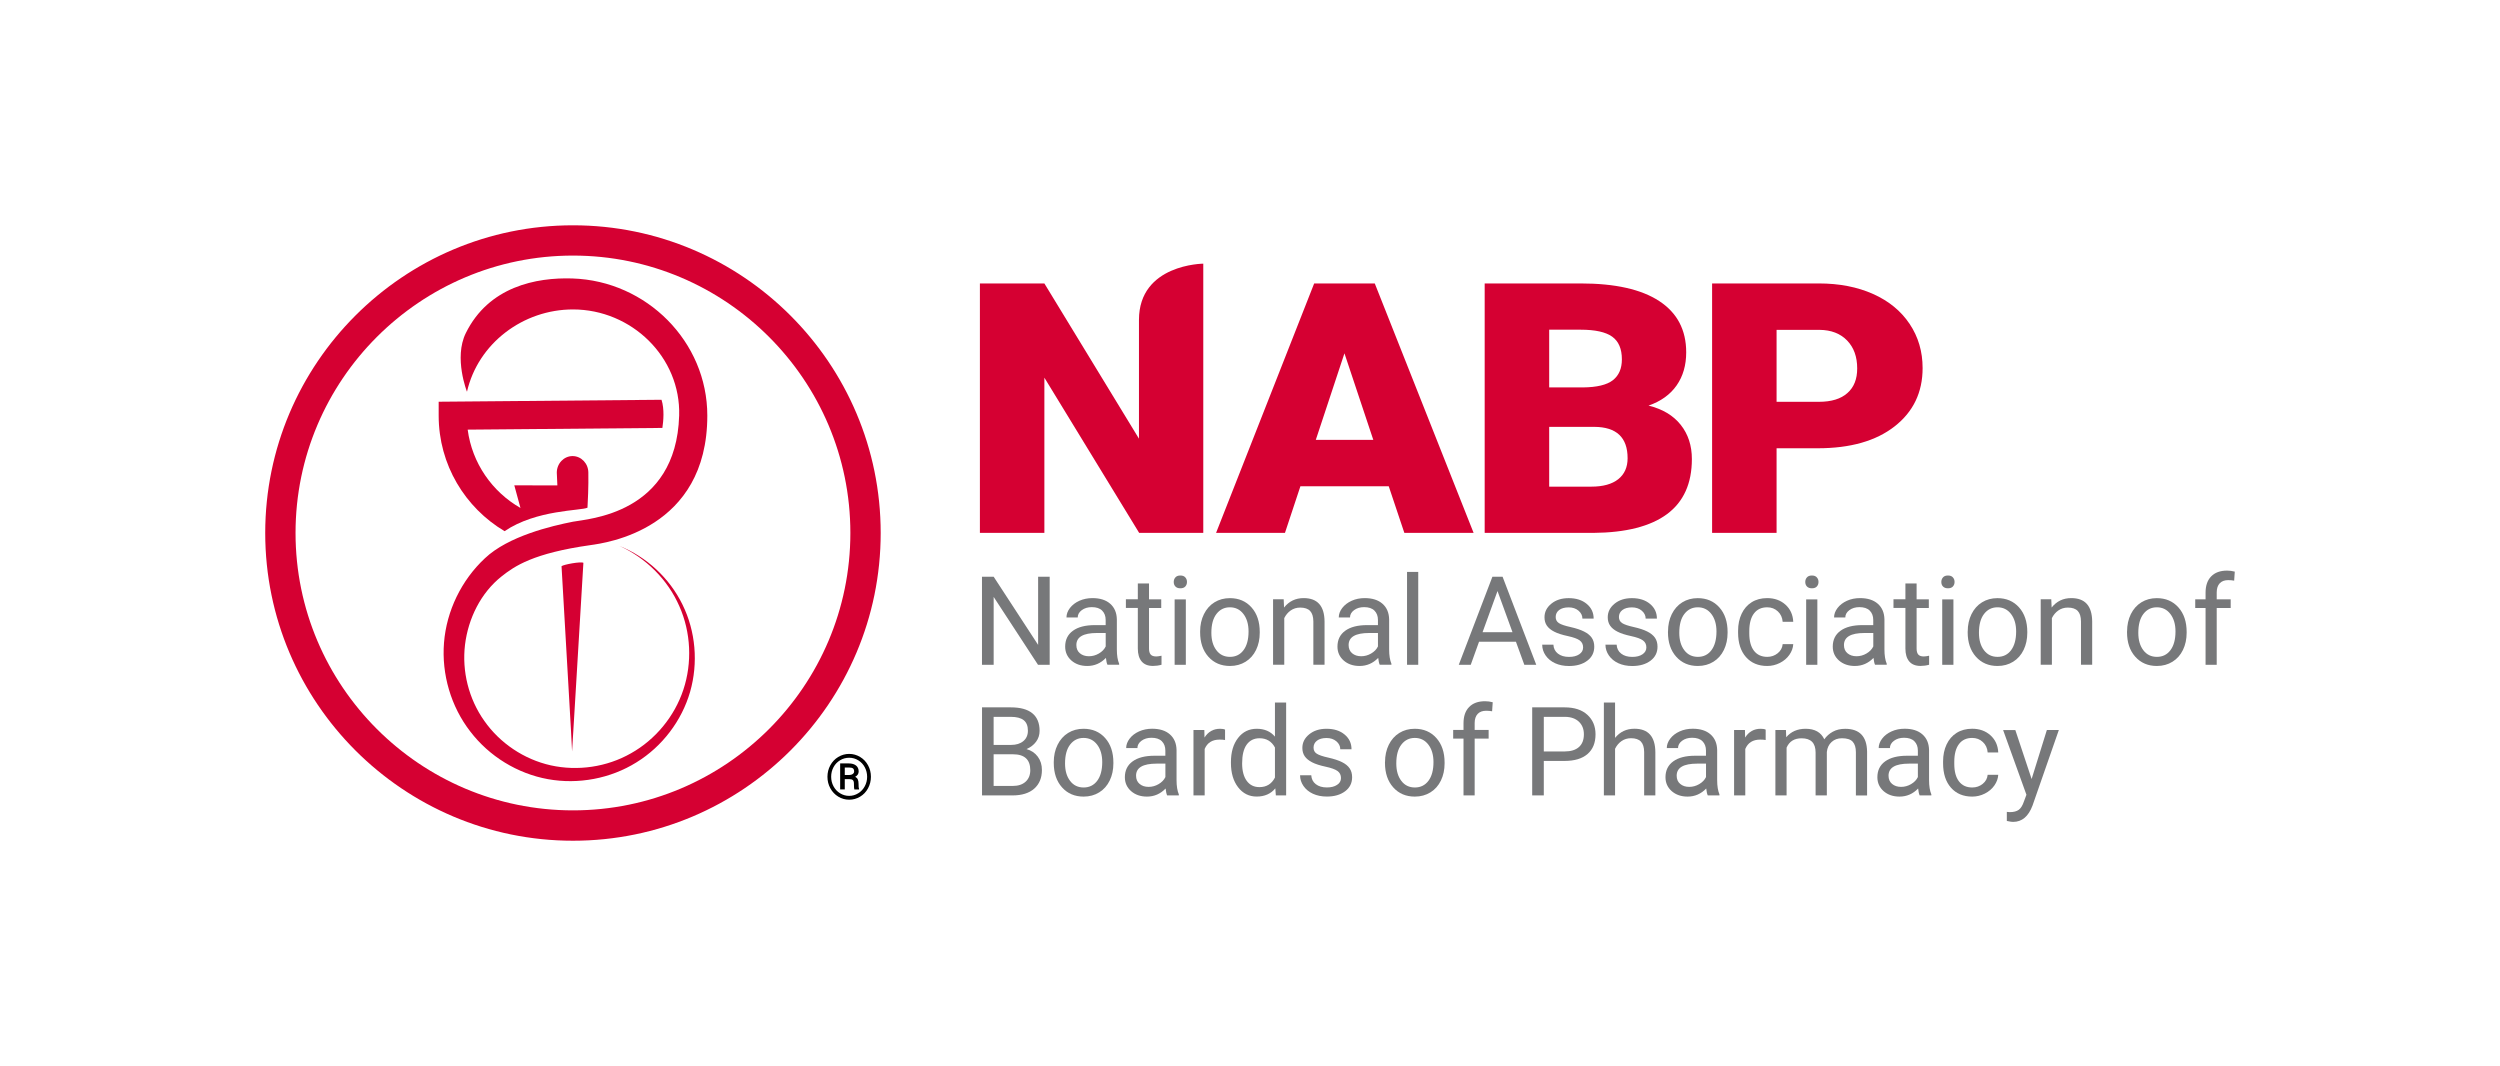 <?xml version="1.0" encoding="utf-8"?>
<!-- Generator: Adobe Illustrator 27.0.0, SVG Export Plug-In . SVG Version: 6.00 Build 0)  -->
<svg version="1.1" id="Layer_1" xmlns="http://www.w3.org/2000/svg" xmlns:xlink="http://www.w3.org/1999/xlink" x="0px" y="0px"
	 viewBox="0 0 611.85 260.9" style="enable-background:new 0 0 611.85 260.9;" xml:space="preserve">
<style type="text/css">
	.st0{fill:#77787A;}
	.st1{fill:#D50032;}
</style>
<g>
	<path class="st0" d="M256.9,162.7h-2.86l-10.85-16.61v16.61h-2.86v-21.55h2.86l10.88,16.68v-16.68h2.83V162.7z"/>
	<path class="st0" d="M271.04,162.7c-0.16-0.32-0.29-0.88-0.38-1.69c-1.27,1.32-2.79,1.98-4.56,1.98c-1.58,0-2.87-0.45-3.89-1.34
		c-1.01-0.89-1.52-2.03-1.52-3.4c0-1.67,0.63-2.96,1.9-3.88c1.27-0.92,3.05-1.38,5.35-1.38h2.66v-1.26c0-0.96-0.29-1.72-0.86-2.29
		s-1.42-0.85-2.53-0.85c-0.98,0-1.8,0.25-2.46,0.74c-0.66,0.49-0.99,1.09-0.99,1.79h-2.75c0-0.8,0.28-1.57,0.85-2.32
		c0.57-0.74,1.34-1.33,2.31-1.77c0.97-0.43,2.04-0.65,3.2-0.65c1.85,0,3.29,0.46,4.34,1.38c1.05,0.92,1.59,2.19,1.63,3.81v7.37
		c0,1.47,0.19,2.64,0.56,3.51v0.24H271.04z M266.5,160.61c0.86,0,1.67-0.22,2.44-0.67s1.33-1.02,1.67-1.73v-3.29h-2.15
		c-3.35,0-5.03,0.98-5.03,2.95c0,0.86,0.29,1.53,0.86,2.01S265.6,160.61,266.5,160.61z"/>
	<path class="st0" d="M281.21,142.8v3.88h2.99v2.12h-2.99v9.94c0,0.64,0.13,1.12,0.4,1.44c0.27,0.32,0.72,0.48,1.36,0.48
		c0.32,0,0.75-0.06,1.3-0.18v2.21c-0.72,0.2-1.42,0.29-2.1,0.29c-1.22,0-2.15-0.37-2.77-1.11c-0.62-0.74-0.93-1.79-0.93-3.15v-9.93
		h-2.92v-2.12h2.92v-3.88H281.21z"/>
	<path class="st0" d="M287.26,142.43c0-0.44,0.14-0.82,0.41-1.12c0.27-0.31,0.67-0.46,1.21-0.46s0.94,0.15,1.21,0.46
		c0.28,0.31,0.41,0.68,0.41,1.12s-0.14,0.81-0.41,1.11c-0.28,0.3-0.68,0.44-1.21,0.44s-0.94-0.15-1.21-0.44
		C287.39,143.25,287.26,142.88,287.26,142.43z M290.22,162.7h-2.74v-16.01h2.74V162.7z"/>
	<path class="st0" d="M293.72,154.54c0-1.57,0.31-2.98,0.93-4.23s1.48-2.22,2.58-2.9c1.1-0.68,2.36-1.02,3.77-1.02
		c2.18,0,3.94,0.75,5.29,2.26s2.02,3.52,2.02,6.02v0.19c0,1.56-0.3,2.96-0.9,4.2c-0.6,1.24-1.45,2.2-2.56,2.89
		c-1.11,0.69-2.39,1.04-3.83,1.04c-2.17,0-3.93-0.75-5.28-2.26c-1.35-1.51-2.02-3.51-2.02-5.99V154.54z M296.47,154.87
		c0,1.78,0.41,3.2,1.24,4.28c0.82,1.08,1.93,1.61,3.31,1.61c1.39,0,2.5-0.54,3.32-1.64c0.82-1.09,1.23-2.62,1.23-4.58
		c0-1.76-0.42-3.18-1.25-4.27c-0.83-1.09-1.94-1.64-3.32-1.64c-1.35,0-2.44,0.54-3.27,1.61
		C296.89,151.32,296.47,152.86,296.47,154.87z"/>
	<path class="st0" d="M314.17,146.68l0.09,2.01c1.22-1.54,2.82-2.31,4.79-2.31c3.38,0,5.09,1.91,5.12,5.73v10.58h-2.74v-10.6
		c-0.01-1.15-0.27-2.01-0.79-2.56c-0.52-0.55-1.33-0.83-2.42-0.83c-0.89,0-1.67,0.24-2.34,0.71c-0.67,0.47-1.19,1.1-1.57,1.86v11.41
		h-2.74v-16.01H314.17z"/>
	<path class="st0" d="M337.68,162.7c-0.16-0.32-0.29-0.88-0.38-1.69c-1.27,1.32-2.79,1.98-4.56,1.98c-1.58,0-2.87-0.45-3.89-1.34
		c-1.01-0.89-1.52-2.03-1.52-3.4c0-1.67,0.63-2.96,1.9-3.88c1.27-0.92,3.05-1.38,5.35-1.38h2.66v-1.26c0-0.96-0.29-1.72-0.86-2.29
		s-1.42-0.85-2.53-0.85c-0.98,0-1.8,0.25-2.46,0.74c-0.66,0.49-0.99,1.09-0.99,1.79h-2.75c0-0.8,0.28-1.57,0.85-2.32
		c0.57-0.74,1.34-1.33,2.31-1.77s2.04-0.65,3.2-0.65c1.85,0,3.29,0.46,4.34,1.38c1.05,0.92,1.59,2.19,1.63,3.81v7.37
		c0,1.47,0.19,2.64,0.56,3.51v0.24H337.68z M333.13,160.61c0.86,0,1.67-0.22,2.44-0.67s1.33-1.02,1.67-1.73v-3.29h-2.15
		c-3.36,0-5.03,0.98-5.03,2.95c0,0.86,0.29,1.53,0.86,2.01S332.24,160.61,333.13,160.61z"/>
	<path class="st0" d="M347.1,162.7h-2.74v-22.73h2.74V162.7z"/>
	<path class="st0" d="M371.01,157.06h-9.03l-2.03,5.64h-2.93l8.23-21.55h2.49l8.24,21.55h-2.92L371.01,157.06z M362.84,154.73h7.33
		l-3.67-10.08L362.84,154.73z"/>
	<path class="st0" d="M387.45,158.45c0-0.74-0.28-1.31-0.84-1.72c-0.56-0.41-1.53-0.76-2.92-1.06s-2.49-0.65-3.3-1.07
		c-0.81-0.41-1.42-0.91-1.81-1.48s-0.58-1.25-0.58-2.04c0-1.31,0.55-2.42,1.67-3.33c1.11-0.91,2.53-1.36,4.25-1.36
		c1.82,0,3.29,0.47,4.42,1.41s1.69,2.14,1.69,3.6h-2.75c0-0.75-0.32-1.4-0.95-1.94s-1.44-0.81-2.41-0.81c-1,0-1.78,0.22-2.34,0.65
		c-0.56,0.43-0.84,1-0.84,1.7c0,0.66,0.26,1.16,0.79,1.5c0.52,0.34,1.47,0.66,2.83,0.96c1.37,0.31,2.47,0.67,3.32,1.1
		c0.85,0.42,1.48,0.94,1.89,1.53c0.41,0.6,0.61,1.32,0.61,2.18c0,1.43-0.57,2.58-1.72,3.44s-2.63,1.29-4.46,1.29
		c-1.28,0-2.42-0.23-3.4-0.68s-1.76-1.09-2.32-1.9s-0.84-1.69-0.84-2.64h2.74c0.05,0.92,0.42,1.65,1.1,2.18
		c0.69,0.54,1.59,0.81,2.72,0.81c1.04,0,1.87-0.21,2.49-0.63C387.14,159.71,387.45,159.15,387.45,158.45z"/>
	<path class="st0" d="M402.93,158.45c0-0.74-0.28-1.31-0.84-1.72c-0.56-0.41-1.53-0.76-2.92-1.06s-2.49-0.65-3.3-1.07
		c-0.81-0.41-1.42-0.91-1.81-1.48s-0.58-1.25-0.58-2.04c0-1.31,0.55-2.42,1.67-3.33c1.11-0.91,2.53-1.36,4.25-1.36
		c1.82,0,3.29,0.47,4.42,1.41s1.69,2.14,1.69,3.6h-2.75c0-0.75-0.32-1.4-0.95-1.94s-1.44-0.81-2.41-0.81c-1,0-1.78,0.22-2.34,0.65
		c-0.56,0.43-0.84,1-0.84,1.7c0,0.66,0.26,1.16,0.79,1.5c0.52,0.34,1.47,0.66,2.83,0.96c1.37,0.31,2.47,0.67,3.32,1.1
		c0.85,0.42,1.48,0.94,1.89,1.53c0.41,0.6,0.61,1.32,0.61,2.18c0,1.43-0.57,2.58-1.72,3.44s-2.63,1.29-4.46,1.29
		c-1.28,0-2.42-0.23-3.4-0.68s-1.76-1.09-2.32-1.9s-0.84-1.69-0.84-2.64h2.74c0.05,0.92,0.42,1.65,1.1,2.18
		c0.69,0.54,1.59,0.81,2.72,0.81c1.04,0,1.87-0.21,2.49-0.63C402.61,159.71,402.93,159.15,402.93,158.45z"/>
	<path class="st0" d="M408.23,154.54c0-1.57,0.31-2.98,0.92-4.23c0.62-1.25,1.48-2.22,2.58-2.9c1.1-0.68,2.36-1.02,3.77-1.02
		c2.18,0,3.94,0.75,5.29,2.26s2.02,3.52,2.02,6.02v0.19c0,1.56-0.3,2.96-0.9,4.2c-0.6,1.24-1.45,2.2-2.56,2.89
		c-1.11,0.69-2.39,1.04-3.83,1.04c-2.17,0-3.93-0.75-5.28-2.26c-1.35-1.51-2.02-3.51-2.02-5.99V154.54z M410.99,154.87
		c0,1.78,0.41,3.2,1.24,4.28c0.82,1.08,1.93,1.61,3.31,1.61c1.39,0,2.5-0.54,3.32-1.64s1.23-2.62,1.23-4.58
		c0-1.76-0.42-3.18-1.25-4.27s-1.94-1.64-3.32-1.64c-1.35,0-2.44,0.54-3.27,1.61C411.4,151.32,410.99,152.86,410.99,154.87z"/>
	<path class="st0" d="M432.52,160.76c0.98,0,1.83-0.3,2.56-0.89c0.73-0.59,1.13-1.33,1.21-2.22h2.59c-0.05,0.92-0.37,1.79-0.95,2.62
		c-0.58,0.83-1.36,1.49-2.33,1.98c-0.97,0.49-2,0.74-3.09,0.74c-2.18,0-3.92-0.73-5.2-2.18c-1.29-1.46-1.93-3.45-1.93-5.97v-0.46
		c0-1.56,0.29-2.95,0.86-4.16s1.39-2.16,2.46-2.83c1.07-0.67,2.34-1.01,3.8-1.01c1.8,0,3.29,0.54,4.48,1.61
		c1.19,1.08,1.82,2.47,1.9,4.19h-2.59c-0.08-1.04-0.47-1.89-1.18-2.55c-0.71-0.67-1.58-1-2.61-1c-1.39,0-2.47,0.5-3.23,1.5
		c-0.76,1-1.15,2.45-1.15,4.34V155c0,1.85,0.38,3.27,1.14,4.26S431.11,160.76,432.52,160.76z"/>
	<path class="st0" d="M441.82,142.43c0-0.44,0.14-0.82,0.41-1.12c0.27-0.31,0.67-0.46,1.21-0.46s0.94,0.15,1.21,0.46
		c0.28,0.31,0.41,0.68,0.41,1.12s-0.14,0.81-0.41,1.11c-0.28,0.3-0.68,0.44-1.21,0.44s-0.93-0.15-1.21-0.44
		C441.96,143.25,441.82,142.88,441.82,142.43z M444.78,162.7h-2.74v-16.01h2.74V162.7z"/>
	<path class="st0" d="M458.9,162.7c-0.16-0.32-0.29-0.88-0.38-1.69c-1.27,1.32-2.79,1.98-4.56,1.98c-1.58,0-2.87-0.45-3.89-1.34
		c-1.01-0.89-1.52-2.03-1.52-3.4c0-1.67,0.63-2.96,1.9-3.88c1.27-0.92,3.05-1.38,5.35-1.38h2.66v-1.26c0-0.96-0.29-1.72-0.86-2.29
		s-1.42-0.85-2.53-0.85c-0.98,0-1.8,0.25-2.46,0.74c-0.66,0.49-0.99,1.09-0.99,1.79h-2.75c0-0.8,0.28-1.57,0.85-2.32
		c0.57-0.74,1.34-1.33,2.31-1.77s2.04-0.65,3.2-0.65c1.85,0,3.29,0.46,4.34,1.38c1.05,0.92,1.59,2.19,1.63,3.81v7.37
		c0,1.47,0.19,2.64,0.56,3.51v0.24H458.9z M454.36,160.61c0.86,0,1.67-0.22,2.44-0.67s1.33-1.02,1.67-1.73v-3.29h-2.15
		c-3.36,0-5.03,0.98-5.03,2.95c0,0.86,0.29,1.53,0.86,2.01S453.46,160.61,454.36,160.61z"/>
	<path class="st0" d="M469.07,142.8v3.88h2.99v2.12h-2.99v9.94c0,0.64,0.13,1.12,0.4,1.44c0.27,0.32,0.72,0.48,1.36,0.48
		c0.32,0,0.75-0.06,1.3-0.18v2.21c-0.72,0.2-1.42,0.29-2.1,0.29c-1.22,0-2.15-0.37-2.77-1.11c-0.62-0.74-0.93-1.79-0.93-3.15v-9.93
		h-2.92v-2.12h2.92v-3.88H469.07z"/>
	<path class="st0" d="M475.12,142.43c0-0.44,0.14-0.82,0.41-1.12c0.27-0.31,0.67-0.46,1.21-0.46s0.94,0.15,1.21,0.46
		c0.28,0.31,0.41,0.68,0.41,1.12s-0.14,0.81-0.41,1.11c-0.28,0.3-0.68,0.44-1.21,0.44s-0.93-0.15-1.21-0.44
		C475.25,143.25,475.12,142.88,475.12,142.43z M478.08,162.7h-2.74v-16.01h2.74V162.7z"/>
	<path class="st0" d="M481.58,154.54c0-1.57,0.31-2.98,0.92-4.23c0.62-1.25,1.48-2.22,2.58-2.9c1.1-0.68,2.36-1.02,3.77-1.02
		c2.18,0,3.94,0.75,5.29,2.26s2.02,3.52,2.02,6.02v0.19c0,1.56-0.3,2.96-0.9,4.2c-0.6,1.24-1.45,2.2-2.56,2.89
		c-1.11,0.69-2.39,1.04-3.83,1.04c-2.17,0-3.93-0.75-5.28-2.26c-1.35-1.51-2.02-3.51-2.02-5.99V154.54z M484.33,154.87
		c0,1.78,0.41,3.2,1.24,4.28c0.82,1.08,1.93,1.61,3.31,1.61c1.39,0,2.5-0.54,3.32-1.64s1.23-2.62,1.23-4.58
		c0-1.76-0.42-3.18-1.25-4.27s-1.94-1.64-3.32-1.64c-1.35,0-2.44,0.54-3.27,1.61C484.75,151.32,484.33,152.86,484.33,154.87z"/>
	<path class="st0" d="M502.03,146.68l0.09,2.01c1.22-1.54,2.82-2.31,4.8-2.31c3.38,0,5.09,1.91,5.12,5.73v10.58h-2.74v-10.6
		c-0.01-1.15-0.27-2.01-0.79-2.56c-0.52-0.55-1.33-0.83-2.42-0.83c-0.89,0-1.67,0.24-2.34,0.71s-1.19,1.1-1.57,1.86v11.41h-2.74
		v-16.01H502.03z"/>
	<path class="st0" d="M520.58,154.54c0-1.57,0.31-2.98,0.92-4.23c0.62-1.25,1.48-2.22,2.58-2.9c1.1-0.68,2.36-1.02,3.77-1.02
		c2.18,0,3.94,0.75,5.29,2.26s2.02,3.52,2.02,6.02v0.19c0,1.56-0.3,2.96-0.9,4.2c-0.6,1.24-1.45,2.2-2.56,2.89
		c-1.11,0.69-2.39,1.04-3.83,1.04c-2.17,0-3.93-0.75-5.28-2.26c-1.35-1.51-2.02-3.51-2.02-5.99V154.54z M523.33,154.87
		c0,1.78,0.41,3.2,1.24,4.28c0.82,1.08,1.93,1.61,3.31,1.61c1.39,0,2.5-0.54,3.32-1.64s1.23-2.62,1.23-4.58
		c0-1.76-0.42-3.18-1.25-4.27s-1.94-1.64-3.32-1.64c-1.35,0-2.44,0.54-3.27,1.61C523.75,151.32,523.33,152.86,523.33,154.87z"/>
	<path class="st0" d="M539.79,162.7v-13.9h-2.53v-2.12h2.53v-1.64c0-1.72,0.46-3.04,1.38-3.98c0.92-0.94,2.21-1.41,3.89-1.41
		c0.63,0,1.26,0.08,1.88,0.25l-0.15,2.21c-0.46-0.09-0.96-0.13-1.48-0.13c-0.89,0-1.57,0.26-2.06,0.78
		c-0.48,0.52-0.73,1.26-0.73,2.23v1.69h3.42v2.12h-3.42v13.9H539.79z"/>
	<path class="st0" d="M240.34,194.67v-21.55h7.04c2.34,0,4.1,0.48,5.28,1.45c1.18,0.97,1.77,2.4,1.77,4.29
		c0,1.01-0.29,1.9-0.86,2.67c-0.57,0.77-1.35,1.37-2.34,1.8c1.16,0.33,2.08,0.94,2.76,1.86c0.68,0.91,1.01,2,1.01,3.26
		c0,1.93-0.63,3.45-1.88,4.56c-1.25,1.1-3.02,1.66-5.31,1.66H240.34z M243.18,182.31h4.29c1.24,0,2.24-0.31,2.98-0.93
		c0.74-0.62,1.12-1.47,1.12-2.54c0-1.19-0.35-2.05-1.04-2.59c-0.69-0.54-1.74-0.81-3.15-0.81h-4.2V182.31z M243.18,184.59v7.76h4.69
		c1.32,0,2.37-0.34,3.13-1.03c0.76-0.69,1.15-1.63,1.15-2.83c0-2.59-1.41-3.89-4.23-3.89H243.18z"/>
	<path class="st0" d="M257.9,186.51c0-1.57,0.31-2.98,0.93-4.23c0.62-1.25,1.48-2.22,2.58-2.9s2.36-1.02,3.77-1.02
		c2.18,0,3.94,0.75,5.29,2.26s2.02,3.52,2.02,6.02v0.19c0,1.56-0.3,2.96-0.9,4.2c-0.6,1.24-1.45,2.2-2.56,2.89
		c-1.11,0.69-2.39,1.04-3.83,1.04c-2.17,0-3.93-0.75-5.28-2.26s-2.02-3.51-2.02-5.99V186.51z M260.66,186.84
		c0,1.78,0.41,3.2,1.24,4.28c0.82,1.08,1.93,1.61,3.31,1.61c1.39,0,2.5-0.55,3.32-1.64c0.82-1.09,1.23-2.62,1.23-4.58
		c0-1.76-0.42-3.18-1.25-4.27c-0.83-1.09-1.94-1.64-3.32-1.64c-1.35,0-2.44,0.54-3.27,1.61
		C261.07,183.3,260.66,184.84,260.66,186.84z"/>
	<path class="st0" d="M285.65,194.67c-0.16-0.32-0.29-0.88-0.38-1.69c-1.27,1.32-2.79,1.98-4.56,1.98c-1.58,0-2.87-0.45-3.89-1.34
		c-1.01-0.89-1.52-2.03-1.52-3.4c0-1.67,0.63-2.96,1.9-3.88c1.27-0.92,3.05-1.38,5.35-1.38h2.66v-1.26c0-0.96-0.29-1.72-0.86-2.29
		s-1.42-0.85-2.53-0.85c-0.98,0-1.8,0.25-2.46,0.74c-0.66,0.49-0.99,1.09-0.99,1.79h-2.75c0-0.8,0.28-1.57,0.85-2.32
		s1.34-1.33,2.31-1.77c0.97-0.43,2.04-0.65,3.2-0.65c1.85,0,3.29,0.46,4.34,1.38c1.05,0.92,1.59,2.19,1.63,3.81v7.37
		c0,1.47,0.19,2.64,0.56,3.51v0.24H285.65z M281.11,192.58c0.86,0,1.67-0.22,2.44-0.67s1.33-1.02,1.67-1.73v-3.29h-2.15
		c-3.35,0-5.03,0.98-5.03,2.95c0,0.86,0.29,1.53,0.86,2.01C279.47,192.34,280.21,192.58,281.11,192.58z"/>
	<path class="st0" d="M299.84,181.11c-0.41-0.07-0.86-0.1-1.35-0.1c-1.8,0-3.01,0.76-3.66,2.29v11.37h-2.74v-16.01h2.66l0.04,1.85
		c0.9-1.43,2.17-2.15,3.82-2.15c0.53,0,0.94,0.07,1.21,0.21V181.11z"/>
	<path class="st0" d="M301.26,186.53c0-2.46,0.58-4.43,1.75-5.93c1.16-1.5,2.69-2.24,4.57-2.24c1.87,0,3.36,0.64,4.45,1.92v-8.35
		h2.74v22.73h-2.52l-0.13-1.72c-1.09,1.34-2.62,2.01-4.57,2.01c-1.85,0-3.37-0.76-4.54-2.28c-1.17-1.52-1.75-3.5-1.75-5.95V186.53z
		 M304,186.84c0,1.82,0.38,3.24,1.12,4.26c0.75,1.03,1.79,1.54,3.11,1.54c1.74,0,3-0.78,3.8-2.34v-7.36
		c-0.82-1.51-2.08-2.26-3.77-2.26c-1.34,0-2.39,0.52-3.14,1.55S304,184.81,304,186.84z"/>
	<path class="st0" d="M328.19,190.42c0-0.74-0.28-1.31-0.84-1.72c-0.56-0.41-1.53-0.76-2.92-1.06s-2.49-0.65-3.3-1.07
		c-0.81-0.42-1.42-0.91-1.81-1.48s-0.58-1.25-0.58-2.04c0-1.31,0.55-2.42,1.67-3.33c1.11-0.91,2.53-1.36,4.25-1.36
		c1.82,0,3.29,0.47,4.42,1.41s1.69,2.14,1.69,3.6h-2.75c0-0.75-0.32-1.4-0.95-1.94c-0.64-0.54-1.44-0.81-2.41-0.81
		c-1,0-1.78,0.22-2.34,0.65c-0.56,0.43-0.84,1-0.84,1.7c0,0.66,0.26,1.16,0.79,1.49c0.52,0.34,1.47,0.66,2.83,0.96
		c1.37,0.31,2.47,0.67,3.32,1.09c0.85,0.42,1.48,0.93,1.89,1.53c0.41,0.6,0.61,1.32,0.61,2.18c0,1.43-0.57,2.58-1.72,3.44
		s-2.63,1.29-4.46,1.29c-1.28,0-2.42-0.23-3.4-0.68s-1.76-1.09-2.32-1.9c-0.56-0.81-0.84-1.69-0.84-2.64h2.74
		c0.05,0.92,0.42,1.65,1.1,2.18c0.69,0.54,1.59,0.81,2.72,0.81c1.04,0,1.87-0.21,2.49-0.63
		C327.88,191.68,328.19,191.12,328.19,190.42z"/>
	<path class="st0" d="M338.97,186.51c0-1.57,0.31-2.98,0.92-4.23c0.62-1.25,1.48-2.22,2.58-2.9c1.1-0.68,2.36-1.02,3.77-1.02
		c2.18,0,3.94,0.75,5.29,2.26s2.02,3.52,2.02,6.02v0.19c0,1.56-0.3,2.96-0.9,4.2c-0.6,1.24-1.45,2.2-2.56,2.89
		c-1.11,0.69-2.39,1.04-3.83,1.04c-2.17,0-3.93-0.75-5.28-2.26s-2.02-3.51-2.02-5.99V186.51z M341.73,186.84
		c0,1.78,0.41,3.2,1.24,4.28c0.82,1.08,1.93,1.61,3.31,1.61c1.39,0,2.5-0.55,3.32-1.64s1.23-2.62,1.23-4.58
		c0-1.76-0.42-3.18-1.25-4.27c-0.83-1.09-1.94-1.64-3.32-1.64c-1.35,0-2.44,0.54-3.27,1.61
		C342.14,183.3,341.73,184.84,341.73,186.84z"/>
	<path class="st0" d="M358.18,194.67v-13.9h-2.53v-2.12h2.53v-1.64c0-1.72,0.46-3.04,1.38-3.98c0.92-0.94,2.21-1.41,3.89-1.41
		c0.63,0,1.26,0.08,1.88,0.25l-0.15,2.21c-0.46-0.09-0.96-0.13-1.48-0.13c-0.89,0-1.57,0.26-2.06,0.78
		c-0.48,0.52-0.73,1.26-0.73,2.23v1.69h3.42v2.12h-3.42v13.9H358.18z"/>
	<path class="st0" d="M377.83,186.23v8.44h-2.84v-21.55h7.95c2.36,0,4.21,0.6,5.54,1.81s2.01,2.8,2.01,4.78
		c0,2.09-0.65,3.7-1.96,4.83c-1.31,1.13-3.18,1.69-5.62,1.69H377.83z M377.83,183.91h5.11c1.52,0,2.68-0.36,3.49-1.08
		c0.81-0.72,1.21-1.75,1.21-3.11c0-1.29-0.41-2.31-1.21-3.08c-0.81-0.77-1.92-1.17-3.33-1.2h-5.27V183.91z"/>
	<path class="st0" d="M395.27,180.59c1.21-1.49,2.79-2.24,4.74-2.24c3.38,0,5.09,1.91,5.12,5.73v10.58h-2.74v-10.6
		c-0.01-1.15-0.27-2.01-0.79-2.56c-0.52-0.55-1.33-0.83-2.42-0.83c-0.89,0-1.67,0.24-2.34,0.71s-1.19,1.1-1.57,1.87v11.41h-2.74
		v-22.73h2.74V180.59z"/>
	<path class="st0" d="M417.96,194.67c-0.16-0.32-0.29-0.88-0.38-1.69c-1.27,1.32-2.79,1.98-4.56,1.98c-1.58,0-2.87-0.45-3.89-1.34
		c-1.01-0.89-1.52-2.03-1.52-3.4c0-1.67,0.63-2.96,1.9-3.88c1.27-0.92,3.05-1.38,5.35-1.38h2.66v-1.26c0-0.96-0.29-1.72-0.86-2.29
		s-1.42-0.85-2.53-0.85c-0.98,0-1.8,0.25-2.46,0.74c-0.66,0.49-0.99,1.09-0.99,1.79h-2.75c0-0.8,0.28-1.57,0.85-2.32
		s1.34-1.33,2.31-1.77s2.04-0.65,3.2-0.65c1.85,0,3.29,0.46,4.34,1.38c1.05,0.92,1.59,2.19,1.63,3.81v7.37
		c0,1.47,0.19,2.64,0.56,3.51v0.24H417.96z M413.42,192.58c0.86,0,1.67-0.22,2.44-0.67s1.33-1.02,1.67-1.73v-3.29h-2.15
		c-3.36,0-5.03,0.98-5.03,2.95c0,0.86,0.29,1.53,0.86,2.01C411.78,192.34,412.52,192.58,413.42,192.58z"/>
	<path class="st0" d="M432.15,181.11c-0.41-0.07-0.86-0.1-1.35-0.1c-1.8,0-3.01,0.76-3.66,2.29v11.37h-2.74v-16.01h2.66l0.04,1.85
		c0.9-1.43,2.17-2.15,3.82-2.15c0.53,0,0.94,0.07,1.21,0.21V181.11z"/>
	<path class="st0" d="M437.09,178.65l0.07,1.78c1.17-1.38,2.76-2.07,4.75-2.07c2.24,0,3.76,0.86,4.57,2.58
		c0.53-0.77,1.23-1.39,2.08-1.86s1.86-0.71,3.03-0.71c3.51,0,5.3,1.86,5.36,5.58v10.73h-2.74V184.1c0-1.14-0.26-2-0.78-2.57
		s-1.4-0.85-2.63-0.85c-1.02,0-1.86,0.3-2.53,0.91c-0.67,0.61-1.06,1.42-1.17,2.45v10.63h-2.75v-10.49c0-2.33-1.14-3.49-3.42-3.49
		c-1.8,0-3.02,0.76-3.68,2.29v11.69h-2.74v-16.01H437.09z"/>
	<path class="st0" d="M469.82,194.67c-0.16-0.32-0.29-0.88-0.38-1.69c-1.27,1.32-2.79,1.98-4.56,1.98c-1.58,0-2.87-0.45-3.89-1.34
		c-1.01-0.89-1.52-2.03-1.52-3.4c0-1.67,0.63-2.96,1.9-3.88c1.27-0.92,3.05-1.38,5.35-1.38h2.66v-1.26c0-0.96-0.29-1.72-0.86-2.29
		s-1.42-0.85-2.53-0.85c-0.98,0-1.8,0.25-2.46,0.74c-0.66,0.49-0.99,1.09-0.99,1.79h-2.75c0-0.8,0.28-1.57,0.85-2.32
		s1.34-1.33,2.31-1.77s2.04-0.65,3.2-0.65c1.85,0,3.29,0.46,4.34,1.38c1.05,0.92,1.59,2.19,1.63,3.81v7.37
		c0,1.47,0.19,2.64,0.56,3.51v0.24H469.82z M465.27,192.58c0.86,0,1.67-0.22,2.44-0.67s1.33-1.02,1.67-1.73v-3.29h-2.15
		c-3.36,0-5.03,0.98-5.03,2.95c0,0.86,0.29,1.53,0.86,2.01C463.64,192.34,464.38,192.58,465.27,192.58z"/>
	<path class="st0" d="M482.69,192.73c0.98,0,1.83-0.3,2.56-0.89c0.73-0.59,1.13-1.33,1.21-2.22h2.59c-0.05,0.92-0.37,1.79-0.95,2.62
		c-0.58,0.83-1.36,1.49-2.33,1.98c-0.97,0.49-2,0.74-3.09,0.74c-2.18,0-3.92-0.73-5.2-2.18c-1.29-1.46-1.93-3.45-1.93-5.97v-0.46
		c0-1.56,0.29-2.95,0.86-4.16c0.57-1.21,1.39-2.16,2.46-2.83c1.07-0.67,2.34-1.01,3.8-1.01c1.8,0,3.29,0.54,4.48,1.61
		c1.19,1.08,1.82,2.47,1.9,4.19h-2.59c-0.08-1.04-0.47-1.89-1.18-2.55c-0.71-0.67-1.58-1-2.61-1c-1.39,0-2.47,0.5-3.23,1.5
		c-0.76,1-1.15,2.45-1.15,4.34v0.52c0,1.84,0.38,3.27,1.14,4.26C480.19,192.23,481.28,192.73,482.69,192.73z"/>
	<path class="st0" d="M497.22,190.66l3.73-12h2.93l-6.44,18.49c-1,2.66-2.58,4-4.75,4l-0.52-0.04l-1.02-0.19v-2.22l0.74,0.06
		c0.93,0,1.65-0.19,2.17-0.56c0.52-0.38,0.95-1.06,1.28-2.06l0.61-1.63l-5.71-15.84h2.99L497.22,190.66z"/>
</g>
<g>
	<path class="st1" d="M278.75,78.29c0,4.99,0,29.07,0,29.07L255.6,69.37h-15.78v61.05h15.78V92.43l23.2,37.99h15.69V64.53
		C294.49,64.53,278.75,64.63,278.75,78.29z"/>
	<path class="st1" d="M321.63,69.37l-24.01,61.05h16.86l3.78-11.41h21.62l3.82,11.41h16.95l-24.19-61.05H321.63z M322.03,107.65
		l7.01-21.18l7.06,21.18H322.03z"/>
	<path class="st1" d="M403.46,99.27c3.03-1.06,5.32-2.71,6.88-4.95c1.56-2.24,2.34-4.93,2.34-8.09c0-5.48-2.2-9.66-6.59-12.54
		c-4.39-2.88-10.8-4.32-19.22-4.32h-23.51v61.05h26.57c7.97-0.06,13.99-1.59,18.05-4.59c4.06-3.01,6.09-7.5,6.09-13.48
		c0-3.3-0.91-6.09-2.74-8.39C409.5,101.67,406.88,100.1,403.46,99.27z M379.14,80.69h7.73c3.54,0,6.1,0.57,7.69,1.7
		c1.59,1.14,2.38,2.99,2.38,5.57c0,2.24-0.74,3.94-2.2,5.09c-1.47,1.15-3.93,1.74-7.37,1.77h-8.19h-0.03V80.69z M396.05,117.28
		c-1.53,1.21-3.72,1.82-6.56,1.82h-10.34v-14.63h0.03h11.02c5.42,0.03,8.14,2.59,8.14,7.67
		C398.34,114.35,397.58,116.06,396.05,117.28z"/>
	<path class="st1" d="M467.37,79.29c-2.11-3.17-5.1-5.62-8.95-7.34c-3.85-1.72-8.28-2.58-13.28-2.58h-26.12v61.05h15.78v-20.71h0.02
		h10.05c7.97,0,14.24-1.78,18.81-5.35c4.57-3.57,6.86-8.32,6.86-14.28C470.54,86.06,469.49,82.46,467.37,79.29z M452.13,96.2
		c-1.6,1.43-3.93,2.14-6.99,2.14h-10.32h-0.02V80.73h10.52c2.85,0.03,5.09,0.9,6.74,2.6c1.65,1.71,2.47,3.98,2.47,6.83
		C454.54,92.77,453.74,94.78,452.13,96.2z"/>
</g>
<g>
	<path class="st1" d="M140.23,205.76c-41.53,0-75.32-33.79-75.32-75.31c0-41.53,33.79-75.31,75.32-75.31
		c41.53,0,75.31,33.79,75.31,75.31C215.54,171.98,181.76,205.76,140.23,205.76z M140.23,62.55c-37.44,0-67.9,30.46-67.9,67.89
		s30.46,67.89,67.9,67.89c37.44,0,67.89-30.46,67.89-67.89S177.66,62.55,140.23,62.55z"/>
	<path class="st1" d="M140.01,183.99c0,0,0-0.02,0-0.06C140.01,183.96,140.01,183.99,140.01,183.99z"/>
	<g>
		<g>
			<path class="st1" d="M161.9,97.84l-54.54,0.48v3.41c0,12.01,6.48,22.54,16.13,28.27c7.78-5.3,18.79-4.98,20.29-5.75
				c0.3-5.33,0.21-8.08,0.21-8.57c0-2.24-1.73-4.06-3.86-4.06c-2.13,0-3.86,1.82-3.86,4.06c0,0.26,0.05,1.37,0.14,3.12l-10.54-0.02
				l1.51,5.54c-6.91-3.94-11.84-10.96-12.92-19.17l47.65-0.42C162.37,103.04,162.63,100.11,161.9,97.84z"/>
			<path class="st1" d="M137.43,138.57c1.1,19.47,2.57,43.97,2.58,45.35c0.07-1.39,1.63-26.69,2.77-46.18
				C142.13,137.38,137.94,138.16,137.43,138.57z"/>
		</g>
	</g>
	<path class="st1" d="M151.57,133.6c6.53,2.93,11.85,8.28,14.68,14.73c2.87,6.44,3.18,13.88,1,20.46
		c-2.18,6.59-6.87,12.23-12.82,15.57c-5.93,3.38-13.07,4.41-19.64,2.95c-6.57-1.47-12.45-5.45-16.25-10.87
		c-3.84-5.4-5.51-12.17-4.73-18.65c0.79-6.47,3.9-12.71,8.92-16.7c3.23-2.56,7.79-5.7,21.79-7.68c3.66-0.52,28.59-3.76,28.59-31.69
		c0-18.13-14.88-32.97-33-33.57c-8.88-0.29-20.49,1.98-26.11,13.38c-2.98,6.05,0.29,14.34,0.29,14.34
		c2.72-11.86,13.75-20.14,25.94-20.14c14.33,0,26.42,11.67,25.99,25.99c-0.73,24.14-22.37,25.25-25.99,25.96
		c-5.26,1.04-15.83,3.53-21.55,8.95c-5.76,5.37-9.39,12.89-10.01,20.65c-0.62,7.75,1.71,15.65,6.41,21.72
		c4.65,6.1,11.57,10.34,19.03,11.69c7.45,1.35,15.31-0.15,21.64-4.1c6.35-3.92,11.11-10.21,13.15-17.28
		c2.03-7.08,1.35-14.82-1.86-21.33C163.85,141.44,158.21,136.26,151.57,133.6z"/>
	<g>
		<path d="M202.51,190.11c0-1.01,0.23-1.94,0.7-2.81c0.47-0.86,1.11-1.54,1.94-2.04c0.83-0.5,1.72-0.75,2.68-0.75
			s1.85,0.25,2.68,0.75c0.83,0.5,1.47,1.18,1.94,2.04c0.47,0.86,0.7,1.8,0.7,2.81c0,1.02-0.24,1.96-0.71,2.83
			c-0.47,0.87-1.12,1.55-1.94,2.04c-0.82,0.49-1.71,0.74-2.66,0.74c-0.96,0-1.86-0.25-2.68-0.75s-1.47-1.18-1.94-2.04
			C202.74,192.06,202.51,191.13,202.51,190.11z M212.22,190.11c0-0.83-0.19-1.6-0.56-2.31c-0.37-0.71-0.9-1.28-1.59-1.71
			c-0.68-0.43-1.43-0.64-2.25-0.64c-0.79,0-1.53,0.2-2.21,0.61c-0.68,0.41-1.22,0.97-1.61,1.69c-0.39,0.72-0.58,1.5-0.58,2.35
			c0,0.85,0.19,1.63,0.58,2.35s0.92,1.29,1.6,1.7c0.68,0.42,1.42,0.63,2.22,0.63s1.54-0.21,2.23-0.64c0.69-0.42,1.22-1,1.6-1.72
			C212.03,191.72,212.22,190.94,212.22,190.11z M206.75,190.68v2.52h-1.13v-6.36h2.1c0.75,0,1.35,0.17,1.78,0.51
			s0.65,0.83,0.65,1.46c0,0.56-0.28,0.99-0.85,1.3c0.3,0.16,0.52,0.37,0.64,0.65c0.12,0.28,0.18,0.62,0.18,1.03s0.01,0.7,0.03,0.87
			c0.02,0.17,0.05,0.31,0.1,0.43v0.12h-1.16c-0.06-0.17-0.1-0.65-0.1-1.45c0-0.38-0.08-0.65-0.25-0.82
			c-0.16-0.17-0.44-0.25-0.82-0.25H206.75z M206.75,189.68h1.02c0.37,0,0.67-0.08,0.91-0.24c0.24-0.16,0.36-0.37,0.36-0.63
			c0-0.35-0.09-0.6-0.27-0.74c-0.18-0.15-0.5-0.22-0.96-0.23h-1.06V189.68z"/>
	</g>
</g>
</svg>
